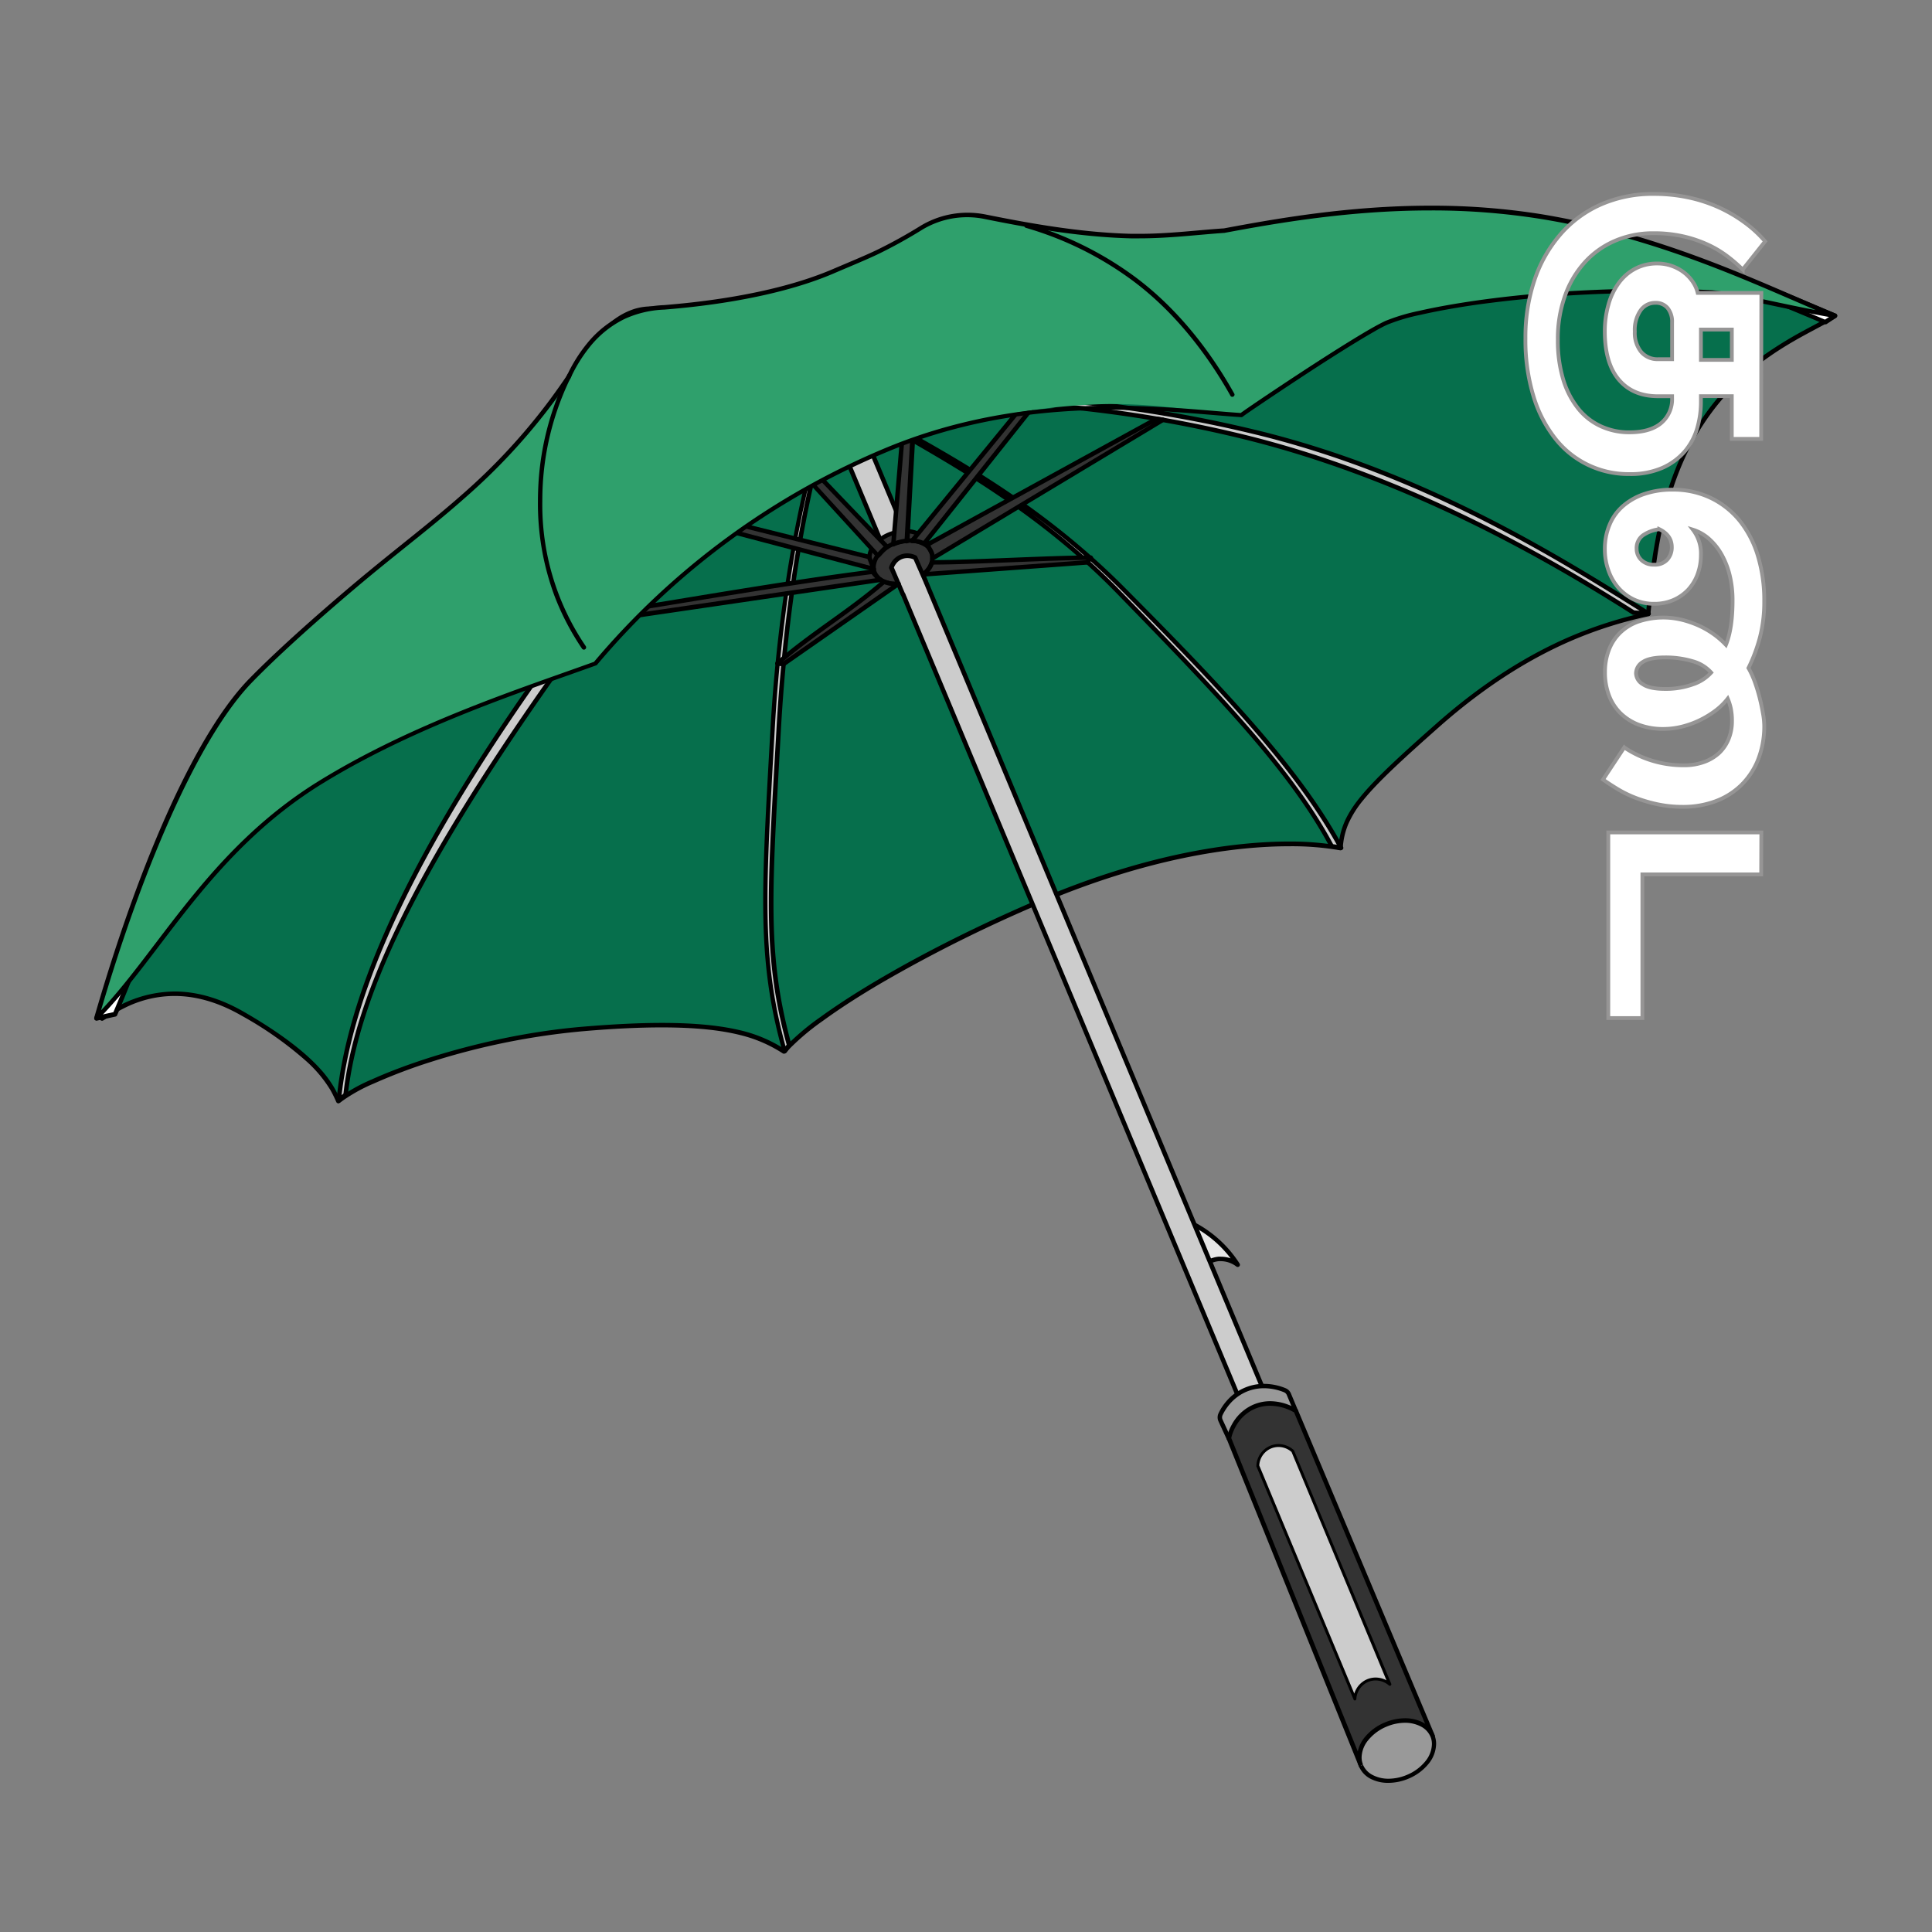 <svg xmlns="http://www.w3.org/2000/svg" viewBox="0 0 510 510"><rect x="0" y="0" width="510" height="510" fill="#808080" stroke="none"/><defs><style>.cls-1{fill:#066f4c;}.cls-2{fill:#e6e6e6;}.cls-3{fill:#ccc;}.cls-4{fill:#999;}.cls-5{fill:#333;}.cls-6,.cls-8{fill:#fff;}.cls-7{fill:#2fa06c;}.cls-8{stroke:#969595;stroke-miterlimit:10;}</style></defs><title>029 - Umbrella </title><g id="Layer_30" data-name="Layer 30"><path class="cls-1" d="M484.41,83.34c-8.19,5-24.84,10.93-36.67,30.74-10.3,17.26-11.54,38.64-12.56,47.92-8,1.88-29.38,6.24-55.47,29.3-19.79,17.5-25.11,23.2-25.71,32.49-13.21-2.45-41.88-1.86-79.26,14-31.07,13.17-58.84,29.33-67.68,39.71-7.74-4.77-18.55-8.43-53.19-6-28.69,2.05-57,12.94-64.45,19-1.41-3.11-4.29-11-25.31-23.08C43.79,255.8,30.23,267,27,268.79c12.87-25.36,10-40.11,28.59-58.22,14.46-14.07,52.06-35.56,67.65-53.69L255.74,81.47,446.59,69.11Z"/><path d="M484.3,83.42l.31.51c-2.08,1.28-4.66,2.59-7.55,4.16-8.67,4.7-20.12,11.65-28.92,26.38-5.11,8.55-8,18.14-9.69,26.77s-2.28,16.26-2.79,20.91a.59.59,0,0,1-.45.51,109.16,109.16,0,0,0-20.87,6.68c-9.55,4.18-21.35,11-34.35,22.49-9.89,8.75-16.16,14.54-20,19.25a27.09,27.09,0,0,0-4.09,6.49,19.15,19.15,0,0,0-1.44,6.34.59.59,0,0,1-.22.43.64.64,0,0,1-.48.12,74.54,74.54,0,0,0-13.39-1.07c-15.24,0-37.86,3.37-65.33,15a375.27,375.27,0,0,0-42.2,21c-6,3.51-11.26,6.92-15.59,10.07a63.2,63.2,0,0,0-9.88,8.49.59.59,0,0,1-.76.11,36.24,36.24,0,0,0-11.3-4.85c-4.94-1.23-11.45-2-20.62-2-5.76,0-12.57.3-20.7,1a188.35,188.35,0,0,0-40.17,8.09A143.11,143.11,0,0,0,98.75,286a43.59,43.59,0,0,0-9.06,5.12.59.59,0,0,1-.51.12.59.59,0,0,1-.41-.33,32.62,32.62,0,0,0-1.56-3.17,33.71,33.71,0,0,0-6.73-7.93A95.32,95.32,0,0,0,63.7,268.07c-6.69-3.84-12.6-5.16-17.64-5.16a29.4,29.4,0,0,0-12.37,2.78,40.25,40.25,0,0,0-4,2.17c-1.08.66-1.89,1.21-2.47,1.53a.59.59,0,0,1-.81-.78C32.79,256,35.28,246,38.5,236.85s7.22-17.5,16.6-26.62A147.46,147.46,0,0,1,69.64,198.4c8.71-6.42,19.08-13.5,28.72-20.66s18.56-14.42,24.35-21.16a.65.65,0,0,1,.16-.13l132.47-75.4a.57.57,0,0,1,.25-.08L446.44,68.61a.48.48,0,0,1,.24,0l37.83,14.23a.59.59,0,0,1,.1,1.06l-.31-.51-.21.56L446.39,69.8,255.8,82.14,123.45,157.48l-.29-.52.45.39a118.61,118.61,0,0,1-15.19,14.14C99.48,178.68,89.05,186,79.5,192.75s-18.21,13.1-23.57,18.33c-9.24,9-13.1,17.08-16.31,26.16s-5.71,19.17-12.18,31.9l-.52-.27-.29-.51c.49-.27,1.33-.83,2.43-1.51a32.09,32.09,0,0,1,17-5.12c5.25,0,11.38,1.38,18.23,5.31,10.55,6.06,16.58,11.08,20.16,15a29.74,29.74,0,0,1,3.78,5.07,30.61,30.61,0,0,1,1.62,3.27l-.54.25-.37-.46a44.47,44.47,0,0,1,9.32-5.28c12.58-5.68,34.06-12.08,55.65-13.87,8.16-.68,15-1,20.8-1,9.24,0,15.84.77,20.91,2a37.27,37.27,0,0,1,11.65,5l-.32.5-.44-.39a63.79,63.79,0,0,1,10.07-8.67c13.11-9.53,34.68-21.3,58-31.2,27.61-11.7,50.38-15.12,65.79-15.12A76.22,76.22,0,0,1,354,223.29l-.11.58-.59,0a20.12,20.12,0,0,1,1.53-6.73c1.38-3.27,3.78-6.53,7.67-10.61s9.28-9,16.7-15.55c13.1-11.57,25-18.46,34.66-22.69a110.45,110.45,0,0,1,21.08-6.75l.13.58-.59-.07c.51-4.62,1.07-12.31,2.81-21s4.63-18.43,9.83-27.14A66.64,66.64,0,0,1,467,92.77a107.78,107.78,0,0,1,9.5-5.72c2.91-1.57,5.48-2.89,7.5-4.13l.31.5-.21.56Z"/><path class="cls-2" d="M309.24,323l2.78-1.28,2.1,1a30.63,30.63,0,0,1,12.6,11.14h0a7.25,7.25,0,0,0-5.11-1.49,7,7,0,0,0-3.63,1.49Q313.62,328.43,309.24,323Z"/><path d="M309.24,323l-.24-.54,2.77-1.28a.58.58,0,0,1,.5,0l2.11,1a31.33,31.33,0,0,1,12.84,11.36.59.59,0,0,1,.09.32h0a.57.57,0,0,1-.33.53.58.58,0,0,1-.62-.06,6.8,6.8,0,0,0-4-1.41,4.82,4.82,0,0,0-.65,0,6.47,6.47,0,0,0-3.32,1.36.6.6,0,0,1-.83-.09q-4.36-5.43-8.74-10.87a.61.61,0,0,1-.11-.51.6.6,0,0,1,.33-.4l.24.54.47-.37,8.73,10.87-.46.37-.36-.47a7.65,7.65,0,0,1,3.92-1.61,7,7,0,0,1,.78,0,7.92,7.92,0,0,1,4.76,1.65l-.36.47h0l-.5.32a30.13,30.13,0,0,0-12.35-10.93l-1.86-.89-2.52,1.17-.25-.54.47-.37Z"/><path class="cls-3" d="M217.08,105.9c-1.31-2.77-.58-5.49.73-6.16s4.35.47,5.63,3.68q11.09,26.55,22.19,53.11Q300.83,288.64,356,420.75l-6.35,2.48Z"/><path d="M217.08,105.9l-.53.26a7.45,7.45,0,0,1-.75-3.21,5.54,5.54,0,0,1,.45-2.27,3,3,0,0,1,1.3-1.47,2.66,2.66,0,0,1,1.19-.26,5,5,0,0,1,2.89,1.08A7.31,7.31,0,0,1,224,103.2l-.55.22.54-.23,22.2,53.12q55.19,132.1,110.39,264.21a.57.57,0,0,1,0,.46.61.61,0,0,1-.33.32l-6.35,2.48a.59.59,0,0,1-.76-.32L216.54,106.13l.54-.23-.53.26.53-.26.55-.23L350,422.47l5.81-2.28.22.56-.55.22Q300.28,288.86,245.08,156.76,234,130.21,222.89,103.65h0a6.14,6.14,0,0,0-2-2.67,3.78,3.78,0,0,0-2.17-.84,1.38,1.38,0,0,0-.66.14,1.8,1.8,0,0,0-.75.9A4.37,4.37,0,0,0,217,103a6.35,6.35,0,0,0,.64,2.7v0Z"/><path class="cls-4" d="M342.07,372.44l-1.83-4.4a2.06,2.06,0,0,0-1.09-1.08,13.55,13.55,0,0,0-10.94.15,13.1,13.1,0,0,0-6,6.13,2,2,0,0,0,0,1.71l2.19,4.73Z"/><path d="M342.07,372.44l-.55.22-1.83-4.39a1.4,1.4,0,0,0-.77-.76,14.16,14.16,0,0,0-5.25-1.05,11.82,11.82,0,0,0-5.2,1.18,12.12,12.12,0,0,0-3.84,3,13.63,13.63,0,0,0-1.89,2.89,1.48,1.48,0,0,0-.14.62,1.29,1.29,0,0,0,.13.58q1.09,2.37,2.18,4.74l-.53.24-.23-.54,17.69-7.25.23.55-.55.22.55-.22.22.54-17.69,7.25a.59.59,0,0,1-.76-.3c-.73-1.58-1.46-3.15-2.18-4.73a2.54,2.54,0,0,1-.24-1.08,2.6,2.6,0,0,1,.26-1.13,13.9,13.9,0,0,1,2.06-3.15,13,13,0,0,1,9.93-4.57,15.21,15.21,0,0,1,5.7,1.15,2.55,2.55,0,0,1,1.41,1.4l1.83,4.39a.51.51,0,0,1,0,.45.56.56,0,0,1-.32.32Z"/><path class="cls-5" d="M359.27,466.1l-34.89-86.42a12,12,0,0,1,6.18-8.1c5.78-2.83,11.27.7,11.51.86,7.76,18.44,28.32,67.35,36.08,85.79Z"/><path d="M359.27,466.1l-.55.22-34.89-86.41a.66.66,0,0,1,0-.34,12.73,12.73,0,0,1,1.35-3.54,11.82,11.82,0,0,1,5.15-5,11.26,11.26,0,0,1,5-1.15,13.63,13.63,0,0,1,4.93,1c.63.25,1.14.5,1.51.69a6.64,6.64,0,0,1,.65.39.54.54,0,0,1,.21.26c7.77,18.44,28.32,67.35,36.09,85.79a.61.61,0,0,1,0,.46.59.59,0,0,1-.32.32l-18.89,7.87a.58.58,0,0,1-.45,0,.58.58,0,0,1-.32-.33l.55-.22-.23-.54,18.89-7.87.22.54-.54.23c-7.77-18.44-28.32-67.35-36.09-85.79l.55-.23-.33.49a4.31,4.31,0,0,0-.55-.32,12.88,12.88,0,0,0-5.88-1.53,10,10,0,0,0-4.49,1,10.6,10.6,0,0,0-4.64,4.48,11.56,11.56,0,0,0-1.22,3.2l-.58-.12.55-.22,34.89,86.42-.55.22-.23-.54Z"/><path class="cls-4" d="M359.27,466.1c1.58,3.81,7.09,5.13,12.31,2.95s8.16-7,6.57-10.82-7.09-5.12-12.31-3S357.68,462.3,359.27,466.1Z"/><path d="M359.27,466.1l.54-.22a5.44,5.44,0,0,0,2.51,2.66,8.89,8.89,0,0,0,4.2,1,12.63,12.63,0,0,0,4.83-1,12.29,12.29,0,0,0,4.87-3.57,7.42,7.42,0,0,0,1.77-4.53,5,5,0,0,0-.38-2,5.46,5.46,0,0,0-2.51-2.67,9,9,0,0,0-4.2-1,12.63,12.63,0,0,0-4.83,1,12.36,12.36,0,0,0-4.87,3.57,7.42,7.42,0,0,0-1.77,4.53,5.05,5.05,0,0,0,.38,1.95l-.54.22-.55.23a6.22,6.22,0,0,1-.47-2.4,8.6,8.6,0,0,1,2-5.27,13.44,13.44,0,0,1,5.33-3.92,13.86,13.86,0,0,1,5.29-1.1,10.13,10.13,0,0,1,4.76,1.11,6.6,6.6,0,0,1,3,3.26,6.22,6.22,0,0,1,.47,2.4,8.54,8.54,0,0,1-2,5.27,13.44,13.44,0,0,1-5.33,3.92,13.8,13.8,0,0,1-5.29,1.09,10,10,0,0,1-4.76-1.11,6.58,6.58,0,0,1-3-3.25Z"/><path class="cls-3" d="M357.65,448.44a5.54,5.54,0,0,1,9.25-3.86l-25.64-61.53A5.5,5.5,0,0,0,332,386.9Q344.84,417.67,357.65,448.44Z"/><path d="M357.65,448.44l-.39,0a6,6,0,0,1,3.28-5,5.8,5.8,0,0,1,2.6-.61,6.11,6.11,0,0,1,4,1.52l-.26.29-.37.16Q353.72,414,340.9,383.2l.36-.15-.27.29a5.15,5.15,0,0,0-3.5-1.37,5,5,0,0,0-1.78.32,5.15,5.15,0,0,0-3.3,4.63l-.4,0,.37-.15q12.81,30.76,25.64,61.54l-.37.15-.39,0,.39,0-.36.15q-12.82-30.76-25.64-61.54a.45.45,0,0,1,0-.16,6,6,0,0,1,3.81-5.34,5.86,5.86,0,0,1,2.06-.37,6,6,0,0,1,4,1.58.34.34,0,0,1,.09.14q12.83,30.77,25.64,61.53a.39.39,0,0,1-.13.47.39.39,0,0,1-.49,0,5.34,5.34,0,0,0-3.5-1.32,5.08,5.08,0,0,0-2.25.52,5.23,5.23,0,0,0-2.84,4.38.41.41,0,0,1-.33.37.4.4,0,0,1-.43-.24Z"/><path class="cls-6" d="M223.62,103.85a5.32,5.32,0,0,0-6.33,2.54c.46,1.1.91,2.19,1.37,3.28a5.26,5.26,0,0,1,2.45-2.39A5.42,5.42,0,0,1,225,107C224.5,106,224.06,104.91,223.62,103.85Z"/><path d="M223.62,103.85l-.18.56a5,5,0,0,0-1.48-.22,4.67,4.67,0,0,0-2,.44,4.81,4.81,0,0,0-2.14,2.05l-.52-.29.55-.22,1.36,3.27-.54.23-.53-.27a5.77,5.77,0,0,1,5.2-3.2,6,6,0,0,1,1.8.27L225,107l-.55.23c-.44-1.06-.89-2.12-1.33-3.19l.55-.22-.18.56.18-.56.54-.23c.45,1.06.89,2.12,1.33,3.19a.57.57,0,0,1-.11.62.58.58,0,0,1-.61.17,4.75,4.75,0,0,0-1.44-.22,4.63,4.63,0,0,0-2,.43,4.73,4.73,0,0,0-2.17,2.13.6.6,0,0,1-1.08,0c-.45-1.1-.91-2.19-1.37-3.28a.61.61,0,0,1,0-.51,6,6,0,0,1,2.68-2.55A5.8,5.8,0,0,1,222,103a6,6,0,0,1,1.83.28.59.59,0,0,1,.37.34Z"/><path class="cls-3" d="M218.51,109.31a270.19,270.19,0,0,0-73.8,71c-35.49,50.47-50.64,83.06-53.48,108.63l-1.81,1.61c2.4-25,15.56-59.3,51.54-110.49a263.88,263.88,0,0,1,76.43-72.16"/><path d="M218.83,109.81a269.29,269.29,0,0,0-73.64,70.84c-17.73,25.21-30.37,46-38.93,63.57s-13,32.09-14.44,44.78a.66.66,0,0,1-.19.38L89.82,291a.6.6,0,0,1-.66.09.61.61,0,0,1-.33-.59c2.42-25.16,15.64-59.54,51.64-110.77a264.72,264.72,0,0,1,76.6-72.32.6.6,0,1,1,.63,1,263.33,263.33,0,0,0-76.26,72c-35.94,51.14-49,85.36-51.43,110.21l-.59-.06-.39-.44,1.81-1.62.39.45-.59-.07c1.43-12.87,6-27.47,14.56-45.17s21.27-38.48,39-63.73a270.57,270.57,0,0,1,74-71.15.59.59,0,1,1,.64,1Z"/><path class="cls-3" d="M225,107.1c18.7,11.05,46.11,24.38,70.14,49.08,26,26.74,45.75,47.12,56.38,67.2l2.48.41c-11-20.4-30.41-41-57.34-68.16-24.88-25.1-51.24-37.66-70.6-48.88"/><path d="M225.3,106.59c18.66,11,46.15,24.39,70.26,49.18,26,26.74,45.78,47.14,56.49,67.33l-.53.28.1-.59,2.48.41-.1.59-.52.28c-11-20.29-30.31-40.85-57.24-68-24.8-25-51.08-37.55-70.48-48.79a.59.59,0,1,1,.6-1c19.32,11.21,45.76,23.79,70.72,49C324,182.4,343.45,203,354.52,223.51a.58.58,0,0,1,0,.62.61.61,0,0,1-.58.24l-2.48-.41a.59.59,0,0,1-.43-.31c-10.56-20-30.28-40.32-56.29-67.06-23.94-24.61-51.28-37.92-70-49a.59.59,0,0,1-.21-.81.6.6,0,0,1,.81-.21Z"/><path class="cls-3" d="M224.83,106.76a330.7,330.7,0,0,1,103.39,8.54c44.07,10.78,81.58,32.78,103,46.41l4,.29C413,148.15,376.63,125,331,114a347.54,347.54,0,0,0-106.79-8.71"/><path d="M224.79,106.17c7.31-.55,15.63-.93,24.82-.93a331.35,331.35,0,0,1,78.75,9.48c44.17,10.81,81.73,32.85,103.18,46.49l-.32.5,0-.59,4,.29-.05.59-.31.5c-22.18-13.85-58.49-37-104-47.94a347.61,347.61,0,0,0-81.15-9.63c-9.4,0-17.93.39-25.46.94a.58.58,0,0,1-.63-.54.59.59,0,0,1,.55-.64c7.54-.56,16.1-.94,25.54-.94a348.56,348.56,0,0,1,81.43,9.66c45.75,11,82.17,34.24,104.36,48.09a.59.59,0,0,1-.36,1.09l-4-.29a.56.56,0,0,1-.27-.1c-21.4-13.61-58.86-35.57-102.82-46.33a330.39,330.39,0,0,0-78.47-9.45c-9.15,0-17.44.38-24.73.93a.6.6,0,0,1-.64-.55.59.59,0,0,1,.55-.63Z"/><path class="cls-6" d="M224.82,106.75C246.27,92.41,295,61.58,364.67,58.82,416.84,56.75,459.05,75.48,481.85,85l2.56-1.7c-23.06-9.72-64.55-28.19-115.66-26.76-72.22,2-123.21,32.53-145.18,47.21"/><path d="M224.49,106.26C246,91.9,294.79,61,364.64,58.23c2.71-.11,5.38-.16,8-.16,48.62,0,87.79,17.36,109.41,26.43l-.23.54-.33-.49,2.56-1.7.33.49-.23.54C462,74.52,422.75,57.09,374.35,57.09c-1.85,0-3.71,0-5.59.08-72.05,2-122.94,32.46-144.86,47.11a.59.59,0,0,1-.66-1C245.25,88.59,296.36,58,368.73,56c1.89-.05,3.76-.08,5.62-.08,48.68,0,88.08,17.53,110.29,26.88a.61.61,0,0,1,.36.49.59.59,0,0,1-.26.55l-2.56,1.71a.65.65,0,0,1-.56,0C460,76.52,421,59.25,372.67,59.25q-3.94,0-8,.16c-69.52,2.75-118.12,33.51-139.54,47.83a.59.59,0,0,1-.66-1Z"/><path class="cls-6" d="M217.39,106.77c-19.78,0-46.39.8-68.76,11.71C62.16,160.7,39.14,236.5,25.47,268.79l4.91-1.07C44.29,235.24,67.07,161.23,152,119.57c21.53-10.56,47.43-10,66.51-10.17"/><path d="M217.39,107.37h-.82c-19.67,0-45.77,1-67.68,11.66a216.59,216.59,0,0,0-88.64,78.66,286.57,286.57,0,0,0-21.39,40.18C33.44,250.15,29.44,260.93,26,269l-.55-.23-.12-.58,4.9-1.07.13.58-.55-.23c3.47-8.1,7.51-18.83,12.94-31C59,200,87.86,150.36,151.69,119c10.85-5.32,22.78-7.83,34.37-9s22.86-1.1,32.4-1.19a.59.59,0,0,1,0,1.18c-9.55.09-20.78,0-32.29,1.19s-23.3,3.69-34,8.93a214.55,214.55,0,0,0-87.16,77.3C47,225.11,37.89,251.68,30.92,268a.59.59,0,0,1-.42.35l-4.9,1.07a.61.61,0,0,1-.58-.21.57.57,0,0,1-.09-.6c3.41-8.05,7.41-18.86,12.85-31.18,16.31-37,45.57-87.69,110.59-119.43,22.22-10.84,48.49-11.77,68.2-11.77h.82a.59.59,0,0,1,.59.59.6.6,0,0,1-.59.6Z"/><path class="cls-3" d="M217.93,109.75c-6.73,20.52-12.23,50.27-14.07,83.09-2.41,43.1-3.61,60.4,3.2,84.65l1.2-1.61c-6.57-23.87-5.14-40.59-2.81-83,1.78-32.28,6.86-62.41,13.37-82.6"/><path d="M218.49,109.94c-6.71,20.44-12.2,50.16-14,82.93-1.07,19.12-1.9,33.15-1.9,44.94,0,14.81,1.31,26.07,5.08,39.52l-.57.16-.47-.35,1.2-1.61.47.35-.57.16c-3.56-12.93-4.79-23.81-4.78-37.72,0-11.87.88-25.95,2-45.47,1.78-32.33,6.86-62.49,13.39-82.75a.6.6,0,0,1,.75-.38.59.59,0,0,1,.38.74c-6.48,20.11-11.57,50.21-13.34,82.45-1.07,19.52-1.95,33.6-1.95,45.41,0,13.84,1.21,24.57,4.74,37.4a.61.61,0,0,1-.09.51l-1.2,1.62a.6.6,0,0,1-.59.22.58.58,0,0,1-.46-.42c-3.8-13.55-5.12-25-5.12-39.84,0-11.85.83-25.89,1.9-45,1.84-32.86,7.34-62.65,14.1-83.23a.6.6,0,0,1,.75-.38.58.58,0,0,1,.37.75Z"/><path class="cls-5" d="M246,146l-1.18-2.51c-.91-2.86-5-4.09-9.26-2.75s-6.88,4.74-6,7.6l1.21,3"/><path d="M245.49,146.23l-1.17-2.51,0-.07a3.67,3.67,0,0,0-1.84-2.08,7.25,7.25,0,0,0-3.48-.8,10.61,10.61,0,0,0-3.2.51,10,10,0,0,0-4.19,2.54,5,5,0,0,0-1.54,3.35,3.28,3.28,0,0,0,.15,1l-.57.17.55-.22,1.21,3a.59.59,0,1,1-1.1.44l-1.2-2.95,0-.05a4.3,4.3,0,0,1-.21-1.33,6.23,6.23,0,0,1,1.87-4.16,11,11,0,0,1,4.69-2.85,11.65,11.65,0,0,1,3.56-.57,8.5,8.5,0,0,1,4.05.94,4.89,4.89,0,0,1,2.4,2.76l-.57.18.54-.25,1.17,2.51a.58.58,0,0,1-.28.78.59.59,0,0,1-.79-.28Z"/><path class="cls-5" d="M230.77,150.87c.91,2.86,5.06,4.09,9.26,2.75s6.88-4.74,6-7.6-5.06-4.1-9.27-2.76S229.86,148,230.77,150.87Z"/><path d="M230.77,150.87l.56-.18a3.67,3.67,0,0,0,1.84,2.08,7.27,7.27,0,0,0,3.48.8,10.51,10.51,0,0,0,3.2-.51,9.89,9.89,0,0,0,4.19-2.54,5.05,5.05,0,0,0,1.55-3.35,3.18,3.18,0,0,0-.16-1,3.67,3.67,0,0,0-1.83-2.09,7.32,7.32,0,0,0-3.49-.8,10.63,10.63,0,0,0-3.2.52,9.85,9.85,0,0,0-4.19,2.54,5,5,0,0,0-1.54,3.34,3.28,3.28,0,0,0,.15,1l-.56.18-.57.18a4.4,4.4,0,0,1-.2-1.34,6.22,6.22,0,0,1,1.86-4.16,11.17,11.17,0,0,1,4.69-2.85,11.65,11.65,0,0,1,3.56-.57,8.44,8.44,0,0,1,4,.94,4.84,4.84,0,0,1,2.4,2.77,4.3,4.3,0,0,1,.21,1.33,6.18,6.18,0,0,1-1.87,4.16,11,11,0,0,1-4.69,2.85,11.65,11.65,0,0,1-3.56.57,8.5,8.5,0,0,1-4.05-.94,4.92,4.92,0,0,1-2.4-2.76Z"/><path class="cls-3" d="M244.44,153.68l-2.83-6.45a4.41,4.41,0,0,0-6.29,2.64l3.06,7"/><path d="M243.9,153.92l-2.83-6.46.54-.23-.28.52a4,4,0,0,0-1.82-.43,3.7,3.7,0,0,0-1.43.28,3.76,3.76,0,0,0-1.68,1.4,4.28,4.28,0,0,0-.51,1l-.57-.17.55-.24c1,2.34,2,4.67,3,7a.58.58,0,0,1-.3.78.59.59,0,0,1-.78-.31l-3.06-7a.64.64,0,0,1,0-.41,5.1,5.1,0,0,1,2.86-3.19,4.89,4.89,0,0,1,1.89-.38,5.28,5.28,0,0,1,2.38.57.57.57,0,0,1,.26.29l2.83,6.46a.59.59,0,1,1-1.08.47Z"/><path class="cls-5" d="M242.49,63.63l1.42-.88-4.42,80.05c-.36,0-.15-.07-.15-.06l-.38.06a13.72,13.72,0,0,0-1.77.35,9.11,9.11,0,0,0-1.41.53C236.9,130.34,238,117,242.49,63.63Z"/><path d="M242.49,63.63l-.31-.5,1.41-.88a.6.6,0,0,1,.62,0,.59.59,0,0,1,.29.54l-4.42,80.05a.59.59,0,0,1-.21.42.63.63,0,0,1-.44.14l-.24,0-.15,0a.5.5,0,0,1-.16-.11.49.49,0,0,1-.12-.15.62.62,0,0,1-.07-.29.55.55,0,0,1,.06-.26.48.48,0,0,1,.19-.22.7.7,0,0,1,.17-.09.64.64,0,0,1,.22,0h.12a.76.76,0,0,1,.19.07.55.55,0,0,1,.17.15.6.6,0,0,1,.12.34v0a.73.73,0,0,1,0,.23.58.58,0,0,1-.16.21.45.45,0,0,1-.15.1l-.08,0h-.09l-.36,0a14.57,14.57,0,0,0-1.7.34,7.72,7.72,0,0,0-1.32.5.59.59,0,0,1-.84-.59c1.12-13.34,2.24-26.68,6.71-80a.61.61,0,0,1,.28-.45l.31.5.59,0c-4.47,53.37-5.59,66.71-6.71,80l-.59,0-.25-.53a9.39,9.39,0,0,1,1.5-.57,16.58,16.58,0,0,1,1.84-.37l.27,0h.1l.06.39-.08-.39h0l.06.39-.08-.39.11.56-.14-.55h0l.11.56-.14-.55.15.57-.22-.55.07,0,.15.57-.22-.55.22.55-.34-.48a.57.57,0,0,1,.12-.07l.22.55-.34-.48.34.48-.47-.36a.6.6,0,0,1,.13-.12l.34.48-.47-.36.47.36h-.59a.56.56,0,0,1,.12-.36l.47.36h0l-.59,0,.59,0-.47.36a.54.54,0,0,1-.12-.34l.59,0-.47.36.47-.36-.21.55a.53.53,0,0,1-.26-.19l.47-.36-.21.55.2-.54-.05.58-.15,0,.2-.54-.05.58.05-.54v.54h-.05l.05-.54v.09l.1.44h-.1v-.45l.1.44-.12-.52.24.48-.12,0-.12-.52.24.48-.26-.52.41.4a.83.83,0,0,1-.15.12l-.26-.52.41.4-.42-.4.53.25a.37.37,0,0,1-.11.15l-.42-.4.53.25-.53-.26h.59a.53.53,0,0,1-.06.26l-.53-.26h0l.52-.28a.61.61,0,0,1,.07.28h-.59l.52-.28-.51.28.31-.49a.57.57,0,0,1,.2.21l-.51.28.31-.49-.28.44.15-.5a.53.53,0,0,1,.13.06l-.28.44.15-.5-.07.25,0-.25h0l-.07.25,0-.25h.1l-.06.59-.59,0,4.35-78.91-.44.28-.32-.5.59,0Z"/><path class="cls-5" d="M175.52,83.25h-1.77l58,63.44c.34-.34,1.87-2.18,2.47-2.3C215.05,124.66,194.67,103,175.52,83.25Z"/><path d="M175.52,83.25v.59h-.42l57.05,62.45-.43.4-.41-.43.15-.17c.26-.27.71-.78,1.17-1.24a7.88,7.88,0,0,1,.69-.63,2.62,2.62,0,0,1,.34-.24,1.41,1.41,0,0,1,.41-.17l.12.58-.43.41c-19.14-19.74-39.52-41.41-58.66-61.14l.42-.41v0l.43-.42c19.14,19.74,39.52,41.42,58.66,61.15a.56.56,0,0,1,.14.58.59.59,0,0,1-.44.41l0-.13.05.12h0l0-.13.05.12-.13.08a3.48,3.48,0,0,0-.52.44c-.3.28-.63.63-.91.94l-.37.41-.28.28a.61.61,0,0,1-.43.17.6.6,0,0,1-.41-.2l-58-63.43a.61.61,0,0,1-.11-.64.6.6,0,0,1,.54-.36h1.77a.64.64,0,0,1,.43.18Z"/><path class="cls-5" d="M300.45,69.82l2.66-.71-59.2,74.39a7,7,0,0,0-1.42-.53,6.26,6.26,0,0,0-1.76-.17Z"/><path d="M300.45,69.82l-.15-.57,2.65-.71a.58.58,0,0,1,.65.25.59.59,0,0,1,0,.69l-59.2,74.39a.59.59,0,0,1-.73.16,5.86,5.86,0,0,0-1.29-.48,5.66,5.66,0,0,0-1.37-.17h-.23a.58.58,0,0,1-.55-.33.58.58,0,0,1,.07-.64l59.73-73a.6.6,0,0,1,.3-.19l.15.57.46.37-59.72,73-.46-.37,0-.59H241a7.14,7.14,0,0,1,1.65.2,6.75,6.75,0,0,1,1.55.58l-.27.52-.47-.36,58.09-73-.92.25-.16-.57.46.37Z"/><path class="cls-6" d="M222.17,106.75c.84-5.38,9-36.26,22.51-44.63,18.37-11.38,56.69,12.57,76.82,40.6l3.52.85c-20.84-28.49-61.69-55-80.72-43.43-14,8.52-22.32,38.14-23.19,43.6"/><path d="M221.59,106.66a77.13,77.13,0,0,1,2-8.14,124.92,124.92,0,0,1,7.73-20.28,62,62,0,0,1,5.88-9.71,27.56,27.56,0,0,1,7.19-6.92,21.61,21.61,0,0,1,11.54-3,46.43,46.43,0,0,1,16.55,3.58c8.75,3.44,18,9.12,26.62,16.12a127.2,127.2,0,0,1,22.9,24l-.48.34.14-.57,3.52.84-.14.58-.48.35A140.41,140.41,0,0,0,291.15,72a101.18,101.18,0,0,0-18.79-10.25C266.25,59.34,260.43,58,255.3,58a20.25,20.25,0,0,0-10.69,2.69,32,32,0,0,0-9.23,9.46A92.38,92.38,0,0,0,225.69,90c-1.15,3.22-2.08,6.18-2.75,8.59a52.32,52.32,0,0,0-1.24,5.26.59.59,0,0,1-1.17-.19,67.93,67.93,0,0,1,2-8,115.08,115.08,0,0,1,8-19.69,61.47,61.47,0,0,1,6-9.47A29.05,29.05,0,0,1,244,59.64a21.45,21.45,0,0,1,11.3-2.86c5.34,0,11.29,1.42,17.5,3.91,9.31,3.74,19.2,9.89,28.4,17.34a138.62,138.62,0,0,1,24.29,25.19.59.59,0,0,1,0,.68.6.6,0,0,1-.63.24l-3.52-.84a.63.63,0,0,1-.34-.23,127.77,127.77,0,0,0-31.39-30.28A91.83,91.83,0,0,0,272,63.32a45,45,0,0,0-16.12-3.51A20.38,20.38,0,0,0,245,62.62c-3.27,2-6.27,5.45-8.92,9.57a97,97,0,0,0-9.42,20.47c-1.12,3.32-2,6.37-2.68,8.84s-1.06,4.37-1.21,5.34a.6.6,0,0,1-.68.49.59.59,0,0,1-.49-.67Z"/><polygon class="cls-5" points="141.42 125.13 139.47 126.19 230.66 150.22 229.42 147.04 141.42 125.13"/><path d="M141.42,125.13l.28.52-.64.34,88.62,23.36-.7-1.81L141.27,125.7l.15-.57.28.52-.28-.52.14-.58,88,21.91a.62.62,0,0,1,.41.36l1.24,3.18a.61.61,0,0,1-.11.61.59.59,0,0,1-.6.18l-91.18-24a.58.58,0,0,1-.43-.5.59.59,0,0,1,.3-.59l1.94-1.06a.64.64,0,0,1,.43-.06Z"/><path class="cls-5" d="M158.73,162.06,157.32,164l75.1-10.95c-.36,0-.51-.36-.88-.71a10.6,10.6,0,0,1-1.24-1.41C207.09,153.87,182.06,158.35,158.73,162.06Z"/><path d="M158.73,162.06l.48.35-.58.8,73.71-10.75.08.59,0,.59a1.29,1.29,0,0,1-.48-.15,1.91,1.91,0,0,1-.44-.38c-.12-.13-.21-.24-.32-.34a10.44,10.44,0,0,1-1.31-1.5l.48-.34.08.58c-23.19,3-48.22,7.42-71.55,11.13l-.1-.58.48.35-.48-.35-.09-.59c23.32-3.71,48.36-8.18,71.59-11.13a.58.58,0,0,1,.55.24,9.52,9.52,0,0,0,1.17,1.33c.22.21.36.4.45.48l.07.07h0l0,0v0h0l0,0v0h0v0h0a.59.59,0,0,1,.54.57.58.58,0,0,1-.5.6l-75.1,11a.62.62,0,0,1-.6-.28.61.61,0,0,1,0-.66l1.42-1.94a.6.6,0,0,1,.38-.24Z"/><path class="cls-5" d="M305.3,110.57l1.69.24-60.88,36.62a2.85,2.85,0,0,0-.08-1.28,8,8,0,0,0-.71-1.41l-.07-.12a2.48,2.48,0,0,1-.28-.94Z"/><path d="M305.3,110.57l.09-.59,1.69.25a.57.57,0,0,1,.49.47.59.59,0,0,1-.27.62l-60.89,36.62a.58.58,0,0,1-.63,0,.58.58,0,0,1-.26-.58,3,3,0,0,0,0-.4,1.72,1.72,0,0,0-.09-.6,4.32,4.32,0,0,0-.3-.7c-.13-.24-.26-.46-.35-.6h0a.53.53,0,0,0-.08-.14h0a3.14,3.14,0,0,1-.35-1.16.61.61,0,0,1,.3-.58L305,110.05a.59.59,0,0,1,.37-.07l-.09.59.29.52L245.25,144.2l-.28-.52.59-.06a1.87,1.87,0,0,0,.22.72h0l.05.1h0c.08.14.23.38.37.65a5.1,5.1,0,0,1,.39.89,2.92,2.92,0,0,1,.15,1,4.13,4.13,0,0,1-.05.58l-.58-.09-.31-.51,59.47-35.76h0l.08-.58.29.52Z"/><path class="cls-5" d="M287.91,147.22l-.89,1.23-43.29,3.18a6.25,6.25,0,0,0,2.3-3.18C256.81,148.45,277.13,147.22,287.91,147.22Z"/><path d="M287.91,147.22l.48.34-.88,1.24a.61.61,0,0,1-.44.24l-43.3,3.18a.58.58,0,0,1-.59-.39.57.57,0,0,1,.21-.68,5.64,5.64,0,0,0,1.27-1.28,5.45,5.45,0,0,0,.8-1.59.6.6,0,0,1,.57-.42c5.37,0,13.14-.31,20.91-.62s15.56-.62,21-.62a.6.6,0,0,1,.52.32.58.58,0,0,1,0,.62l-.48-.34v.59c-5.37,0-13.14.31-20.92.61s-15.55.62-21,.62v-.59l.56.18a6.56,6.56,0,0,1-1,1.93,6.78,6.78,0,0,1-1.55,1.55l-.35-.48,0-.59,43-3.16.73-1,.48.35v0Z"/><path class="cls-5" d="M205.21,175.14l1.59.17,30.39-21.2a7.9,7.9,0,0,1-1.76,0,14.22,14.22,0,0,1-2.12-.53C224.23,161.47,214.28,167.24,205.21,175.14Z"/><path d="M205.21,175.14l.06-.59,1.37.15,30.21-21.08.34.49.07.58a6.8,6.8,0,0,1-.95.06,8.21,8.21,0,0,1-.95-.06,9,9,0,0,1-1.23-.25c-.41-.11-.79-.23-1-.3l.19-.56.38.44c-9.12,7.94-19.08,13.71-28.09,21.56l-.39-.44.06-.59-.06.59-.39-.45c9.13-7.94,19.08-13.71,28.1-21.56a.57.57,0,0,1,.57-.11l.95.28a8.67,8.67,0,0,0,1.05.22,8.17,8.17,0,0,0,.82,0,6.68,6.68,0,0,0,.82,0,.59.59,0,0,1,.62.38.6.6,0,0,1-.22.69L207.14,175.8a.59.59,0,0,1-.41.1l-1.59-.18a.58.58,0,0,1-.5-.41.58.58,0,0,1,.18-.62Z"/><path class="cls-6" d="M219.7,108c-5.88-3.7-35.79-28.53-49.73-24.33C149.08,90,148.84,137,157.5,173.91l-2.13-.42c-9.46-37-9.12-84.7,12.28-91.4,15.16-4.74,45.47,19.32,50.81,22.72"/><path d="M219.38,108.49c-.7-.45-1.7-1.16-3-2.07-4.4-3.19-11.94-8.87-20-13.74a90.12,90.12,0,0,0-12.13-6.29,29.84,29.84,0,0,0-10.81-2.62,11.48,11.48,0,0,0-3.34.46,16.44,16.44,0,0,0-7.9,5.39c-3.32,3.92-5.72,9.62-7.26,16.46a107.52,107.52,0,0,0-2.26,23.32,201,201,0,0,0,5.35,44.38.59.59,0,0,1-.69.71l-2.13-.42a.62.62,0,0,1-.46-.44A190.4,190.4,0,0,1,148.85,128c0-11.39,1.31-21.91,4.27-30.13a33.84,33.84,0,0,1,5.76-10.46,18.48,18.48,0,0,1,8.6-5.87,15.06,15.06,0,0,1,4.56-.65c4.12,0,8.77,1.3,13.54,3.26a126.14,126.14,0,0,1,20.59,11.43c3,2,5.74,3.91,7.91,5.45s3.82,2.73,4.7,3.29a.59.59,0,1,1-.64,1c-.63-.4-1.56-1-2.76-1.9a231.51,231.51,0,0,0-19.69-12.92,89.34,89.34,0,0,0-12.31-5.94A33,33,0,0,0,172,82.07a13.82,13.82,0,0,0-4.21.59,17.31,17.31,0,0,0-8.05,5.51c-3.38,4-5.83,9.69-7.42,16.53A104.85,104.85,0,0,0,150,128a189.14,189.14,0,0,0,5.91,45.35l-.57.15.11-.58,2.13.42-.11.58-.58.14a202.07,202.07,0,0,1-5.38-44.65c0-11.42,1.26-21.94,4.15-30.15a33.34,33.34,0,0,1,5.64-10.4,17.76,17.76,0,0,1,8.47-5.76,12.94,12.94,0,0,1,3.68-.5c3.87,0,8.35,1.37,13,3.45A133.87,133.87,0,0,1,207,98.15c3.08,2.14,5.84,4.16,8.09,5.8s4,2.92,5,3.53a.6.6,0,0,1-.63,1Z"/><path class="cls-7" d="M484.41,83.34c-3.67-.65-9-1.61-15.46-2.83-9.26-1.76-15.82-3.32-17-3.36-31.28-1.06-65.71,2.31-80.22,5.83-12.37,3-41.1,24.4-44.18,26.68-9.05-.55-23.37-3.73-39.33-2.86a162.62,162.62,0,0,0-53.62,11.7c-21.17,8.58-36.2,18.68-44,24.92-15.11,12.07-26.21,22.3-33.4,31.8-20,7.07-43.79,13.8-72.09,31.1C55,224.75,42.31,251.94,25.47,268.79c12.47-43.57,26.78-75.15,40.72-89.18,5.38-5.41,10.93-10.22,20.54-18.52,26.59-23,42-32.67,58.66-55,2.12-2.84,3.76-5.22,4.77-6.71a38.73,38.73,0,0,1,9.55-12.2,25.54,25.54,0,0,1,8.83-5.3c3.73-1.23,6.59-1,9.37-1.06,4.24,0,8.89-.83,18.2-2.47a111.31,111.31,0,0,0,23.68-6.72c12-5,14-5.86,23.45-11.57A23.57,23.57,0,0,1,260,57.19c11.55,2.33,25.06,4.78,38.6,5.12,8.66.21,17-.9,24.56-1.42,19.8-3.71,50.72-9,83.58-3.71C439.79,62.51,465.83,75.7,484.41,83.34Z"/><path d="M484.38,83.35l-.1.58c-6.45-1.11-12.68-2.47-18.24-3.64s-10.43-2.15-14.15-2.54l.06-.59,0,.59c-5.55-.27-11-.39-16.25-.39a331.31,331.31,0,0,0-45.39,3c-6.08.86-11.26,1.82-15.34,2.75a49.7,49.7,0,0,0-8.68,2.57c-.88.4-2.11,1-3.57,1.88-5.11,2.91-13.12,8-20.17,12.66-3.53,2.32-6.82,4.52-9.4,6.26s-4.45,3-5.1,3.52a.6.6,0,0,1-.39.12c-8.12-.51-19.93-1.94-33.95-1.94-17.24,0-37.79,2.16-58.85,10.83a201,201,0,0,0-77.23,56.46.56.56,0,0,1-.26.17c-19.43,7-47.39,16-72,31.05-14.88,9.1-25.59,20.52-34.66,31.77s-16.5,22.32-24.84,30.7a.59.59,0,0,1-.72.1.61.61,0,0,1-.27-.68c6.36-22,13.27-40.93,20.24-56.09S59.1,186,65.74,179.2c11.45-11.72,29.38-26.58,31.12-28,8.93-7.38,17.11-13.6,25-20.55a160.15,160.15,0,0,0,23.06-24.84c2.06-2.77,3.68-5.11,4.75-6.7l.49.34-.53-.26A40.36,40.36,0,0,1,155,90.61a27.73,27.73,0,0,1,9.53-7.54,28.68,28.68,0,0,1,10.81-2.53c3.13-.27,10.06-.85,18.27-2.25s17.7-3.62,26-7.15c5.41-2.31,8.63-3.62,11.8-5.13a130.38,130.38,0,0,0,11.58-6.4,24.06,24.06,0,0,1,12.43-3.46,24.7,24.7,0,0,1,4.76.47c11.54,2.32,25,4.77,38.49,5.1q1.11,0,2.22,0c7.81,0,15.34-1,22.29-1.44l0,.59-.11-.58c13.82-2.59,33.07-6,54.64-6a183.25,183.25,0,0,1,29.15,2.25C440,62,466.05,75.18,484.6,82.8a.59.59,0,0,1,.35.71.6.6,0,0,1-.67.42l.1-.58-.23.54c-18.62-7.65-44.59-20.8-77.53-26.11a181.75,181.75,0,0,0-29-2.23c-21.45,0-40.62,3.35-54.42,5.93h-.07c-6.9.47-14.47,1.44-22.37,1.44-.75,0-1.5,0-2.25,0-13.59-.34-27.14-2.8-38.7-5.13a22.89,22.89,0,0,0-16.34,2.84,128.77,128.77,0,0,1-11.68,6.46c-3.22,1.53-6.45,2.84-11.84,5.15-8.39,3.58-18,5.82-26.22,7.23s-15.23,2-18.38,2.26A27.52,27.52,0,0,0,165,84.14a26.78,26.78,0,0,0-9.12,7.22,39.45,39.45,0,0,0-5.2,8.32l0,.08c-1.07,1.59-2.7,3.95-4.78,6.73a161.72,161.72,0,0,1-23.23,25c-7.9,7-16.09,13.21-25,20.57-1.73,1.43-19.66,16.29-31,27.94-6.47,6.63-13.46,17.91-20.4,33S32.35,247,26,269l-.57-.16-.42-.42c8.22-8.26,15.64-19.32,24.75-30.62s19.93-22.83,35-32c24.75-15.14,52.8-24.14,72.2-31.15l.2.56-.45-.39A202.42,202.42,0,0,1,234.37,118c21.25-8.74,42-10.91,59.31-10.91,14.1,0,26,1.43,34,1.94l0,.59-.35-.48c.4-.29,1.17-.84,2.25-1.58,3.76-2.59,11.2-7.57,18.5-12.27,3.65-2.35,7.26-4.63,10.36-6.51s5.7-3.34,7.34-4.09a51.57,51.57,0,0,1,8.9-2.65c12.36-2.81,34.58-5.82,61-5.82,5.28,0,10.74.12,16.31.39h0c3.82.4,8.72,1.39,14.28,2.57s11.77,2.52,18.19,3.62l-.1.59-.23.54Z"/><path d="M271.11,59a90.2,90.2,0,0,1,27.75,13.52c14.2,10.26,23,24.27,27,31.47a.59.59,0,0,1-1,.57c-4-7.12-12.71-21-26.69-31.08a88.75,88.75,0,0,0-27.38-13.34.6.6,0,0,1-.4-.74.59.59,0,0,1,.73-.4Z"/><path d="M150.78,99.41a73.81,73.81,0,0,0-7.49,28.26c-.09,1.58-.13,3.13-.13,4.63a66.24,66.24,0,0,0,11.47,38.27.59.59,0,1,1-1,.65,67.92,67.92,0,0,1-7.29-14A69.82,69.82,0,0,1,142,132.3c0-1.52.05-3.09.14-4.7a74.86,74.86,0,0,1,7.61-28.71.6.6,0,0,1,.79-.27.58.58,0,0,1,.27.79Z"/></g><g id="all_text" data-name="all text"><path class="cls-8" d="M464.91,115.86h-7.76V104.58H449v1.6a24.69,24.69,0,0,1-1,6.92,16.56,16.56,0,0,1-3.28,6.08,16.78,16.78,0,0,1-5.88,4.32,21,21,0,0,1-8.72,1.64,24.52,24.52,0,0,1-19.6-9.4,33.88,33.88,0,0,1-5.76-11.28,50.89,50.89,0,0,1-2.08-15.16,47.2,47.2,0,0,1,2.4-15.4,35.51,35.51,0,0,1,6.8-12A30.3,30.3,0,0,1,422.55,54a34,34,0,0,1,14-2.8,43.26,43.26,0,0,1,9.12.92,39.22,39.22,0,0,1,8,2.6,38.19,38.19,0,0,1,6.84,4,31.5,31.5,0,0,1,5.44,5l-5.92,7.44a39,39,0,0,0-4.28-3.68,27.75,27.75,0,0,0-5.32-3.08,33.09,33.09,0,0,0-6.4-2.08,34.7,34.7,0,0,0-7.52-.76,25.27,25.27,0,0,0-10.16,2,22.87,22.87,0,0,0-8,5.68,26.09,26.09,0,0,0-5.24,8.88,33.46,33.46,0,0,0-1.88,11.52,35.53,35.53,0,0,0,1.44,10.6,22.82,22.82,0,0,0,4,7.68,16.36,16.36,0,0,0,6,4.64,17.78,17.78,0,0,0,7.44,1.56c3.68,0,6.48-.82,8.4-2.44a8.21,8.21,0,0,0,2.88-6.6v-.48h-3.68q-6.65,0-10.36-4.36t-3.72-12.76a25.49,25.49,0,0,1,1-7.2,17.58,17.58,0,0,1,2.76-5.68,12.62,12.62,0,0,1,4.36-3.72,12.19,12.19,0,0,1,5.68-1.32,11.31,11.31,0,0,1,4,.68,11.58,11.58,0,0,1,3.2,1.76,10.72,10.72,0,0,1,2.28,2.48,8.73,8.73,0,0,1,1.24,2.84h16.8ZM441.39,85.14a5.79,5.79,0,0,0-1.16-3.8,4,4,0,0,0-3.24-1.4,4.69,4.69,0,0,0-3.92,2,9,9,0,0,0-1.52,5.6,7.88,7.88,0,0,0,1.68,5.36,5.65,5.65,0,0,0,4.48,1.92h3.68ZM449,87v8h8.16V87Z"/><path class="cls-8" d="M465.71,158.74a37.14,37.14,0,0,1-1.16,9.6,43.58,43.58,0,0,1-3,8,24,24,0,0,1,1.72,3.8c.5,1.41.93,2.82,1.28,4.24s.62,2.74.84,4a19.46,19.46,0,0,1,.32,3.08,24,24,0,0,1-1.64,9.12,19.58,19.58,0,0,1-4.52,6.76,19.37,19.37,0,0,1-6.8,4.2,24.43,24.43,0,0,1-8.48,1.44,32.23,32.23,0,0,1-6.56-.64A39.41,39.41,0,0,1,432,210.7a30.14,30.14,0,0,1-4.84-2.32q-2.2-1.32-4-2.6l5.6-8.48a27.52,27.52,0,0,0,6.92,3.36,28,28,0,0,0,8.92,1.36,15.08,15.08,0,0,0,5.24-.88,11.66,11.66,0,0,0,4-2.4,10.63,10.63,0,0,0,2.48-3.68,12.32,12.32,0,0,0,.88-4.64,16.11,16.11,0,0,0-.32-3.48,15,15,0,0,0-.8-2.52,17.2,17.2,0,0,1-3.28,3.2,25.16,25.16,0,0,1-4.16,2.52,24.18,24.18,0,0,1-4.68,1.68,20.23,20.23,0,0,1-4.84.6,18.11,18.11,0,0,1-6.56-1.12,14,14,0,0,1-4.88-3.12,13.17,13.17,0,0,1-3-4.76,16.88,16.88,0,0,1-1-6,16.06,16.06,0,0,1,1-5.76,12.66,12.66,0,0,1,2.92-4.56,13.18,13.18,0,0,1,4.84-3,20.75,20.75,0,0,1,11.4-.52,26,26,0,0,1,4.48,1.52,22.9,22.9,0,0,1,7.28,5.12q1.76-4.32,1.76-11.76a27.78,27.78,0,0,0-.76-6.6,21.32,21.32,0,0,0-2.16-5.52,16.06,16.06,0,0,0-3.32-4.12,11.68,11.68,0,0,0-4.24-2.4A10.27,10.27,0,0,1,449,146.5a14.62,14.62,0,0,1-.88,5.08,12.37,12.37,0,0,1-2.48,4.08,11.75,11.75,0,0,1-3.88,2.72,12.65,12.65,0,0,1-5.08,1,12.38,12.38,0,0,1-5.44-1.16,12.61,12.61,0,0,1-4.08-3.12,14.11,14.11,0,0,1-2.6-4.6,16.48,16.48,0,0,1-.92-5.52,16.22,16.22,0,0,1,1.24-6.44,13.2,13.2,0,0,1,3.6-5,16.65,16.65,0,0,1,5.64-3.16,22.57,22.57,0,0,1,7.36-1.12,22.94,22.94,0,0,1,10.08,2.16,22.2,22.2,0,0,1,7.64,6,27.38,27.38,0,0,1,4.84,9.32A40.21,40.21,0,0,1,465.71,158.74Zm-26.16,23.12a21,21,0,0,0,7.32-1.2,11.23,11.23,0,0,0,4.84-3.12,10.13,10.13,0,0,0-4.92-3,24.94,24.94,0,0,0-7.24-1q-4.08,0-5.88,1.2a3.55,3.55,0,0,0-1.8,3,3.44,3.44,0,0,0,1.8,2.88Q435.47,181.86,439.55,181.86Zm1.76-37.44c0-2.08-1.1-3.66-3.28-4.72a9.8,9.8,0,0,0-4.32,1.6,4.13,4.13,0,0,0-1.68,3.6,4,4,0,0,0,1.24,2.92,4.61,4.61,0,0,0,3.4,1.24,4.42,4.42,0,0,0,3.44-1.32A4.75,4.75,0,0,0,441.31,144.42Z"/><path class="cls-8" d="M464.91,230.82H433.55v37.92h-9v-49h40.4Z"/></g></svg>